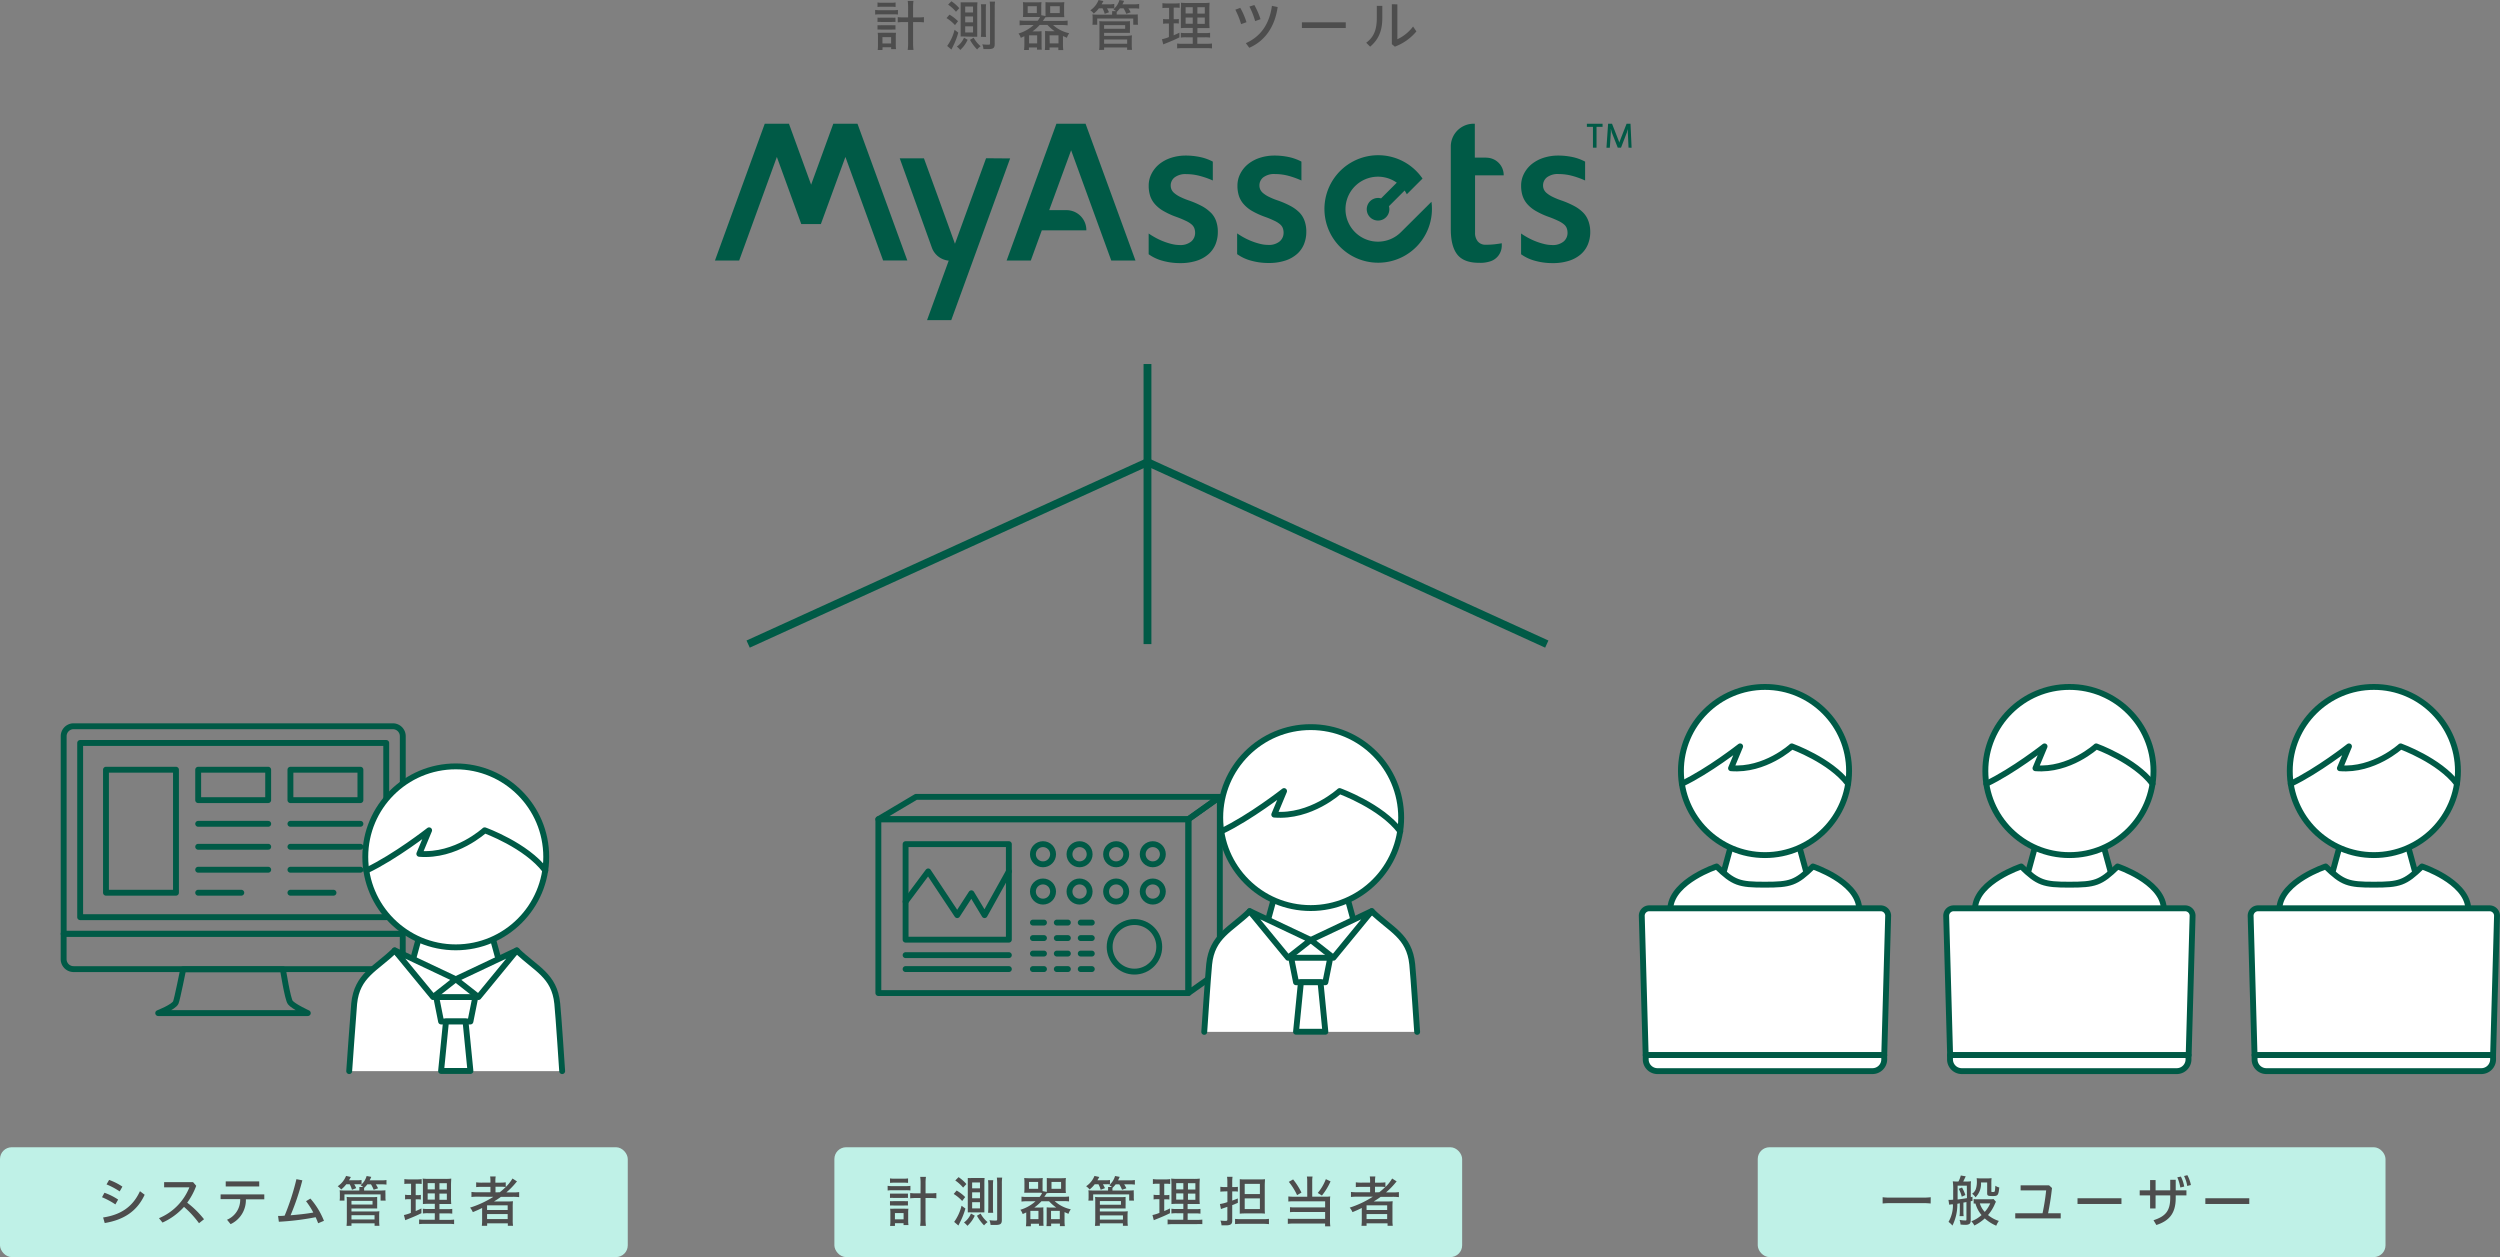 <svg xmlns="http://www.w3.org/2000/svg" viewBox="0 0 637.18 320.4"><rect x="0" y="0" width="637.18" height="320.4" fill="#808080" stroke="none"/><defs><style>.cls-1{fill:#bff1e7;}.cls-2,.cls-5,.cls-6{fill:none;}.cls-2,.cls-4,.cls-5,.cls-6{stroke:#005a46;}.cls-2{stroke-miterlimit:10;stroke-width:2px;}.cls-3{fill:#4d4d4d;}.cls-4{fill:#fff;}.cls-4,.cls-5,.cls-6{stroke-linecap:round;stroke-linejoin:round;stroke-width:1.5px;}.cls-5{fill-rule:evenodd;}.cls-7{fill:#005a46;}</style></defs><title>アセット 29</title><g id="レイヤー_2" data-name="レイヤー 2"><g id="txt"><rect class="cls-1" y="292.4" width="160" height="28" rx="3" ry="3"/><rect class="cls-1" x="448" y="292.4" width="160" height="28" rx="3" ry="3"/><line class="cls-2" x1="292.46" y1="117.78" x2="190.68" y2="164.16"/><line class="cls-2" x1="292.46" y1="117.78" x2="394.23" y2="164.16"/><path class="cls-3" d="M223.05,2.52a6.61,6.61,0,0,0,1.18.08h3.45a8.25,8.25,0,0,0,1.18-.07V3.71a7.85,7.85,0,0,0-1.18-.06h-3.46a6.92,6.92,0,0,0-1.16.07Zm.6-1.89A6.35,6.35,0,0,0,224.8.7h2.33a6.38,6.38,0,0,0,1.13-.07V1.78a8.79,8.79,0,0,0-1.13-.06H224.8a9.16,9.16,0,0,0-1.15.06Zm0,3.87a8.08,8.08,0,0,0,.94,0h2.73a7.39,7.39,0,0,0,.91,0V5.6a8.28,8.28,0,0,0-.91,0h-2.73a8.3,8.3,0,0,0-.94,0Zm0,1.93a7,7,0,0,0,.94,0h2.72a7,7,0,0,0,.92,0V7.54a7.71,7.71,0,0,0-.94,0h-2.72a7.62,7.62,0,0,0-.92,0Zm1.26,6.32H223.7a10.62,10.62,0,0,0,.07-1.32v-2a6.09,6.09,0,0,0-.07-1.08,8.52,8.52,0,0,0,1,0h2.76a7.2,7.2,0,0,0,.91,0,6.66,6.66,0,0,0-.06,1.06v1.93a8.15,8.15,0,0,0,.07,1.19h-1.25v-.48h-2.19Zm0-1.68h2.21V9.46h-2.21Zm6.54-9.23a10.16,10.16,0,0,0-.1-1.6h1.47a10,10,0,0,0-.1,1.6V4.44h1.11a12.16,12.16,0,0,0,1.65-.08V5.7a14.66,14.66,0,0,0-1.67-.08h-1.09v5.1a15.39,15.39,0,0,0,.1,2h-1.47a13.18,13.18,0,0,0,.1-2V5.62h-1a13.46,13.46,0,0,0-1.64.08V4.36a11.64,11.64,0,0,0,1.64.08h1Z"/><path class="cls-3" d="M242,3.73a10.78,10.78,0,0,1,2.17,1.67l-.77,1a9.64,9.64,0,0,0-2.16-1.79Zm2.24,4.59A19,19,0,0,1,242.8,12l-.31.63-1.08-.92a11.82,11.82,0,0,0,1.88-4.12Zm-1.75-8a9.83,9.83,0,0,1,2,1.77l-.84.91a9.66,9.66,0,0,0-2-1.82Zm4.13,9.82a7.79,7.79,0,0,1-1.88,2.59,4.51,4.51,0,0,0-.87-.85A5.28,5.28,0,0,0,245.7,9.6Zm-.78-.83a9.74,9.74,0,0,0-1,0,.91.91,0,0,0,0-.15c0-.38,0-.77,0-1.18V1.78c0-.38,0-.87,0-1.19a10.43,10.43,0,0,0,1.08,0h2.13c.67,0,.69,0,1.08,0a10.81,10.81,0,0,0-.06,1.3V8.1c0,.56,0,1,0,1.26-.36,0-.64,0-1.06,0ZM246,3.18h2V1.67h-2Zm0,2.52h2V4.19h-2Zm0,2.58h2V6.71h-2Zm2.16,1.33a7.27,7.27,0,0,0,1.78,2.17,4.91,4.91,0,0,0-.9.83,11.62,11.62,0,0,1-1.82-2.45ZM250,9.4a9.42,9.42,0,0,0,.07-1.28V2.35A9,9,0,0,0,250,1.09h1.33a9.39,9.39,0,0,0-.07,1.27V8.13a9.91,9.91,0,0,0,.06,1.28Zm3.52,1.83c0,1-.34,1.28-1.68,1.28l-1.19,0a4.2,4.2,0,0,0-.29-1.22,9.91,9.91,0,0,0,1.34.1c.55,0,.63,0,.63-.35V2a12.1,12.1,0,0,0-.08-1.6h1.36a10.71,10.71,0,0,0-.08,1.6Z"/><path class="cls-3" d="M265,4.33c-.18,0-.27,0-.8,0h-2.24c-.41,0-.92,0-1.25,0a9.08,9.08,0,0,0,.06-1.12V1.7a9.64,9.64,0,0,0-.06-1.16,10.61,10.61,0,0,0,1.27.06h2.21a9.93,9.93,0,0,0,1.26-.06,7.66,7.66,0,0,0-.06,1.09V3.88l1.08.2c0-.22,0-.39,0-.7V1.63c0-.43,0-.74,0-1.09a9.44,9.44,0,0,0,1.23.06H270a10.77,10.77,0,0,0,1.27-.06,8.79,8.79,0,0,0-.06,1.16V3.24a8.25,8.25,0,0,0,.06,1.12c-.34,0-.84,0-1.25,0h-2.38a9.59,9.59,0,0,0-1.22.06c-.15.25-.31.48-.62.91h4.87a9.63,9.63,0,0,0,1.44-.08V6.46a10.45,10.45,0,0,0-1.44-.08h-2.27a8.9,8.9,0,0,0,4.12,2.09,4,4,0,0,0-.6,1.16l-1-.45v2.3a10,10,0,0,0,.08,1.28h-1.26V12.1H267.5v.64h-1.2a9.36,9.36,0,0,0,.06-1.05V9c0-.48,0-.8,0-1.11a7.46,7.46,0,0,0,1.08.06h1.36a10.52,10.52,0,0,1-1.83-1.6H265A12,12,0,0,1,263.15,8h1.23a7.69,7.69,0,0,0,1.09-.06,10,10,0,0,0,0,1.11v2.56a6.82,6.82,0,0,0,.06,1.05H264.3V12.1h-2.06v.64H261a10.51,10.51,0,0,0,.08-1.25V9.23c-.25.11-.41.2-.91.41a3.28,3.28,0,0,0-.59-1.09,10.05,10.05,0,0,0,3.87-2.17h-2.12a9.84,9.84,0,0,0-1.46.08V5.2a9.21,9.21,0,0,0,1.46.08h3.15a4.22,4.22,0,0,0,.63-1Zm-3.07-1h2.33V1.58h-2.33Zm.35,7.73h2.06V9h-2.06Zm5.27,0h2.23V9H267.5Zm.11-7.73h2.44V1.58h-2.44Z"/><path class="cls-3" d="M280.07,2.13a7.31,7.31,0,0,1-1.3,1.33,3.58,3.58,0,0,0-.88-.83A5.66,5.66,0,0,0,280,0l1.23.27c-.2.36-.27.5-.48.84h2A7.69,7.69,0,0,0,284,1V2.16A4.56,4.56,0,0,0,285.31,0l1.19.22a9.23,9.23,0,0,1-.42.88h3A6.39,6.39,0,0,0,290.34,1V2.21a7.41,7.41,0,0,0-1.25-.07H287.6a9.52,9.52,0,0,1,.57,1l-1.12.38a7.92,7.92,0,0,0-.69-1.39h-.92a7.81,7.81,0,0,1-.83.92c0,.18,0,.28,0,.48v.18h4A13.06,13.06,0,0,0,290,3.67a6.86,6.86,0,0,0,0,.87v.85a5.24,5.24,0,0,0,.06.91h-1.23V4.72h-9.18V6.3h-1.23a5.05,5.05,0,0,0,.06-.9V4.55a4.67,4.67,0,0,0-.06-.88,12,12,0,0,0,1.41.06h3.61V3.54a3.35,3.35,0,0,0,0-.71h1a3,3,0,0,0-.66-.41l.29-.24a5.28,5.28,0,0,0-.94-.06h-1a6.83,6.83,0,0,1,.52,1l-1.09.41a6.25,6.25,0,0,0-.57-1.42Zm.07,10.6a11.54,11.54,0,0,0,.08-1.47V6.32a5.49,5.49,0,0,0-.06-.94,10.62,10.62,0,0,0,1.25.06h5.29A9.58,9.58,0,0,0,288,5.38a8.61,8.61,0,0,0,0,.94v1a10.2,10.2,0,0,0,0,1.05c-.31,0-.73,0-1.22,0H281.4v.77h5.94A8.75,8.75,0,0,0,288.51,9a9.46,9.46,0,0,0-.06,1.18v1.26a11.06,11.06,0,0,0,.07,1.27h-1.25v-.62H281.4v.62Zm1.26-5.39h5.37V6.4H281.4Zm0,3.8h5.88V10.06H281.4Z"/><path class="cls-3" d="M297.33,2a5.56,5.56,0,0,0-1.06.07V.8a6.6,6.6,0,0,0,1.22.08h2A6.46,6.46,0,0,0,300.66.8V2a7.08,7.08,0,0,0-1-.06h-.52V4.9h.41a4.24,4.24,0,0,0,.9-.07V6a6.31,6.31,0,0,0-.9-.06h-.41V9c.48-.21.77-.34,1.46-.67l0,1.2c-1.21.59-1.85.88-3.87,1.68l-.25.11L296.15,10a10.29,10.29,0,0,0,1.77-.55V6h-.56a4.54,4.54,0,0,0-.92.07V4.83a4.65,4.65,0,0,0,1,.07h.53V2ZM304,9.51h-1.65a8,8,0,0,0-1.39.07V8.36a8,8,0,0,0,1.39.07H304V7.12h-1.36a14.49,14.49,0,0,0-1.67.05c0-.2,0-.27,0-.45V2.49A16.19,16.19,0,0,0,301,.69a14.13,14.13,0,0,0,1.82.07h3.71a10.67,10.67,0,0,0,1.76-.07c0,.29-.06.83-.06,1.82V5.37a15.74,15.74,0,0,0,.06,1.79c-.34,0-.8,0-1.55,0h-1.55V8.43H307a8.87,8.87,0,0,0,1.42-.07V9.58a8.56,8.56,0,0,0-1.4-.07h-1.86v1.65h2.34a10.85,10.85,0,0,0,1.4-.07v1.25a9.79,9.79,0,0,0-1.47-.07h-5.93a10.36,10.36,0,0,0-1.48.07V11.09a8.32,8.32,0,0,0,1.36.07H304Zm-1.82-7.68v1.6H304V1.84Zm0,2.63V6.05H304V4.47Zm3-1h1.89V1.84h-1.89Zm0,2.62h1.89V4.47h-1.89Z"/><path class="cls-3" d="M316.11,2a17.65,17.65,0,0,1,1.58,3.66l-1.37.49a20.63,20.63,0,0,0-1.47-3.68Zm9.53-.2c-.7,4.92-3.15,8.6-7.23,10.38L317.53,11c3.77-1.68,6-4.83,6.65-9.51Zm-5.94-.52a19.39,19.39,0,0,1,1.57,3.61l-1.37.49a19.48,19.48,0,0,0-1.46-3.71Z"/><path class="cls-3" d="M343,5.69V7.14H331.82V5.69Z"/><path class="cls-3" d="M352.31,1.49V4.65c0,3.24-1,5.49-3.1,7.24l-1-1c2-1.47,2.7-3.4,2.7-6.36V1.49Zm3.84-.39V10a10.51,10.51,0,0,0,4-3.24L361,8a13,13,0,0,1-5.49,3.89l-.77-.63V1.09Z"/><path class="cls-3" d="M26.62,304a15.27,15.27,0,0,1,3.49,1.74l-.7,1.23A19.48,19.48,0,0,0,26,305.14Zm-.34,6.3c4.38-.66,7.52-2.61,9.39-6.7l1.2.91c-2,4.33-5.48,6.42-10.18,7.21Zm1.53-9.57a14.78,14.78,0,0,1,3.39,1.71l-.7,1.22a18.27,18.27,0,0,0-3.35-1.79Z"/><path class="cls-3" d="M50.72,311.76a25.28,25.28,0,0,0-3.82-4.16,16.55,16.55,0,0,1-5.48,4l-.9-1.12a14.2,14.2,0,0,0,7.75-7.87H41.83v-1.32h7.37l.81.94a17.38,17.38,0,0,1-2.3,4.3A23.9,23.9,0,0,1,52,310.75Z"/><path class="cls-3" d="M56.23,304.42H67.36v1.26H62.67A6.78,6.78,0,0,1,58.78,312l-.92-1.12a5.52,5.52,0,0,0,3.36-5.25h-5Zm1.3-3.31h8.54v1.28H57.53Z"/><path class="cls-3" d="M81.09,311.77c-.2-.53-.42-1.05-.64-1.54a66.13,66.13,0,0,1-9.38,1.16l-.2-1.48c.56,0,1.13,0,1.68-.08a61.09,61.09,0,0,0,3-9.29l1.51.29a62.7,62.7,0,0,1-3,8.91c1.95-.17,3.88-.35,5.79-.7A19.1,19.1,0,0,0,78,306.15l1.11-.67a19.61,19.61,0,0,1,3.46,5.67Z"/><path class="cls-3" d="M88.25,301.84a7.3,7.3,0,0,1-1.3,1.33,3.61,3.61,0,0,0-.88-.83,5.65,5.65,0,0,0,2.13-2.63l1.23.27c-.2.36-.27.5-.48.84h2a7.69,7.69,0,0,0,1.2-.07v1.12a4.55,4.55,0,0,0,1.29-2.14l1.19.22a9.57,9.57,0,0,1-.42.88h3a6.37,6.37,0,0,0,1.29-.08v1.18a7.29,7.29,0,0,0-1.25-.07H95.79a9.82,9.82,0,0,1,.57,1l-1.12.38a8,8,0,0,0-.69-1.39h-.92a7.89,7.89,0,0,1-.83.92c0,.18,0,.28,0,.48v.18h4a13.06,13.06,0,0,0,1.44-.06,6.87,6.87,0,0,0,0,.87v.85a5.2,5.2,0,0,0,.06.91H97v-1.58H87.79V306H86.56a5,5,0,0,0,.06-.9v-.85a4.67,4.67,0,0,0-.06-.88,12,12,0,0,0,1.41.06h3.61v-.18a3.35,3.35,0,0,0,0-.71h1a3,3,0,0,0-.66-.41l.29-.24a5.08,5.08,0,0,0-.94-.06h-1a6.87,6.87,0,0,1,.52,1l-1.09.41a6.28,6.28,0,0,0-.57-1.41Zm.07,10.6a11.56,11.56,0,0,0,.08-1.47V306a5.47,5.47,0,0,0-.06-.94,10.86,10.86,0,0,0,1.25.06h5.29a9.79,9.79,0,0,0,1.26-.06,8.59,8.59,0,0,0,0,.94v1a10.17,10.17,0,0,0,0,1c-.31,0-.73,0-1.22,0H89.58v.77h5.94a8.77,8.77,0,0,0,1.18-.06,9.45,9.45,0,0,0-.06,1.18v1.26a11.07,11.07,0,0,0,.07,1.27H95.47v-.62H89.58v.62ZM89.58,307h5.37v-.94H89.58Zm0,3.8h5.88v-1.08H89.58Z"/><path class="cls-3" d="M104.12,301.7a5.64,5.64,0,0,0-1.06.07v-1.26a6.78,6.78,0,0,0,1.22.08h2a6.64,6.64,0,0,0,1.19-.08v1.25a7.06,7.06,0,0,0-1-.06h-.52v2.91h.41a4.11,4.11,0,0,0,.9-.07v1.19a6,6,0,0,0-.9-.06h-.41v3c.48-.21.77-.34,1.46-.67l0,1.21c-1.21.59-1.85.88-3.87,1.68l-.25.11-.34-1.32a10.29,10.29,0,0,0,1.77-.55v-3.49h-.56a4.47,4.47,0,0,0-.92.07v-1.21a4.51,4.51,0,0,0,1,.07h.53V301.7Zm6.7,7.52h-1.65a8.05,8.05,0,0,0-1.39.07v-1.22a8.08,8.08,0,0,0,1.39.07h1.65v-1.32h-1.36a13.88,13.88,0,0,0-1.67.06c0-.2,0-.27,0-.45V302.2a16.22,16.22,0,0,0-.07-1.81,14,14,0,0,0,1.82.07h3.71a10.55,10.55,0,0,0,1.76-.07c0,.29-.06.83-.06,1.82v2.86a15.76,15.76,0,0,0,.06,1.79c-.34,0-.8,0-1.55,0H112v1.32h1.85a9,9,0,0,0,1.42-.07v1.22a8.67,8.67,0,0,0-1.4-.07H112v1.65h2.34a10.81,10.81,0,0,0,1.4-.07V312a10,10,0,0,0-1.47-.07H108.3a10.53,10.53,0,0,0-1.48.07V310.8a8.18,8.18,0,0,0,1.36.07h2.63ZM109,301.54v1.6h1.82v-1.6Zm0,2.63v1.58h1.82v-1.58Zm3-1h1.89v-1.6H112Zm0,2.62h1.89v-1.58H112Z"/><path class="cls-3" d="M121.76,305a12.23,12.23,0,0,0-1.6.08v-1.29a10.63,10.63,0,0,0,1.63.08H125V302.5h-2.13a13.07,13.07,0,0,0-1.51.06v-1.22a10.05,10.05,0,0,0,1.55.08H125v-.34a7.14,7.14,0,0,0-.08-1.23h1.42a6.51,6.51,0,0,0-.08,1.23v.34h1.11a10,10,0,0,0,1.53-.08v1.2a10.47,10.47,0,0,0,1.72-2.17l1.15.74c-.14.15-.24.27-.43.5a19.62,19.62,0,0,1-2.28,2.3h1.72a10.1,10.1,0,0,0,1.54-.08v1.29a12.5,12.5,0,0,0-1.64-.08h-3c-.5.37-1.25.86-1.78,1.18h3.38a13.44,13.44,0,0,0,1.46-.06,12.4,12.4,0,0,0-.06,1.51v3.26a9,9,0,0,0,.08,1.49h-1.33v-.62h-5.27v.62H122.8a10.34,10.34,0,0,0,.08-1.49v-2.2c0-.41,0-.53,0-.85-.73.36-1.33.64-2.37,1.06a4.5,4.5,0,0,0-.71-1.15,24.34,24.34,0,0,0,5.93-2.75Zm2.38,3.39h5.25v-1.19h-5.25Zm0,2.31h5.25v-1.27h-5.25Zm3.22-6.82a14.84,14.84,0,0,0,1.53-1.34,8.76,8.76,0,0,0-1.4-.07h-1.2v1.42Z"/><rect class="cls-1" x="212.66" y="292.4" width="160" height="28" rx="3" ry="3"/><path class="cls-3" d="M226.23,302.23a6.7,6.7,0,0,0,1.18.08h3.45a8.22,8.22,0,0,0,1.18-.07v1.18a7.89,7.89,0,0,0-1.18-.06h-3.46a6.93,6.93,0,0,0-1.16.07Zm.6-1.89a6.44,6.44,0,0,0,1.15.07h2.33a6.47,6.47,0,0,0,1.13-.07v1.15a8.43,8.43,0,0,0-1.13-.06H228a8.78,8.78,0,0,0-1.15.06Zm0,3.87a8.08,8.08,0,0,0,.94,0h2.73a7.39,7.39,0,0,0,.91,0v1.11a7.79,7.79,0,0,0-.91,0h-2.73a7.83,7.83,0,0,0-.94,0Zm0,1.93a7.22,7.22,0,0,0,.94,0h2.72a7.26,7.26,0,0,0,.92,0v1.11a8,8,0,0,0-.94,0h-2.72a7.91,7.91,0,0,0-.92,0Zm1.26,6.32h-1.23a10.59,10.59,0,0,0,.07-1.32v-2a6.07,6.07,0,0,0-.07-1.08,8.84,8.84,0,0,0,1,0h2.76a7.47,7.47,0,0,0,.91,0,6.65,6.65,0,0,0-.06,1.06v1.93a8.17,8.17,0,0,0,.07,1.19h-1.25v-.48H228.1Zm0-1.68h2.21v-1.61h-2.21Zm6.54-9.23a10.12,10.12,0,0,0-.1-1.6H236a10,10,0,0,0-.1,1.6v2.6H237a12,12,0,0,0,1.65-.08v1.35a14.22,14.22,0,0,0-1.67-.08h-1.09v5.1a15.38,15.38,0,0,0,.1,2h-1.47a13.15,13.15,0,0,0,.1-2v-5.1h-1a13.08,13.08,0,0,0-1.64.08v-1.35a11.49,11.49,0,0,0,1.64.08h1Z"/><path class="cls-3" d="M243.82,303.43A10.75,10.75,0,0,1,246,305.1l-.77,1a9.72,9.72,0,0,0-2.16-1.79Zm2.24,4.59a19,19,0,0,1-1.48,3.7l-.31.63-1.08-.92a11.84,11.84,0,0,0,1.88-4.12Zm-1.75-8a9.83,9.83,0,0,1,2,1.76l-.84.91a9.69,9.69,0,0,0-2-1.82Zm4.13,9.82a7.78,7.78,0,0,1-1.88,2.59,4.45,4.45,0,0,0-.87-.85,5.28,5.28,0,0,0,1.78-2.28Zm-.78-.83a9.13,9.13,0,0,0-1,0,.92.92,0,0,0,0-.15c0-.38,0-.77,0-1.18v-6.25c0-.38,0-.87,0-1.19a10.43,10.43,0,0,0,1.08,0h2.13c.67,0,.69,0,1.08,0a10.82,10.82,0,0,0-.06,1.3v6.21q0,.84,0,1.26c-.36,0-.64,0-1.06,0Zm.11-6.13h2v-1.51h-2Zm0,2.52h2V303.9h-2Zm0,2.58h2v-1.57h-2Zm2.16,1.33a7.27,7.27,0,0,0,1.78,2.17,4.91,4.91,0,0,0-.9.83,11.59,11.59,0,0,1-1.82-2.45Zm1.89-.21a9.39,9.39,0,0,0,.07-1.27v-5.77a9,9,0,0,0-.07-1.26h1.33a9.4,9.4,0,0,0-.07,1.28v5.76a9.87,9.87,0,0,0,.06,1.27Zm3.52,1.84c0,1-.34,1.27-1.68,1.27l-1.19,0a4.2,4.2,0,0,0-.29-1.22,9.89,9.89,0,0,0,1.34.1c.55,0,.63,0,.63-.35v-9a12.06,12.06,0,0,0-.08-1.6h1.36a10.68,10.68,0,0,0-.08,1.6Z"/><path class="cls-3" d="M265.33,304c-.18,0-.27,0-.8,0h-2.24c-.41,0-.92,0-1.25,0a9.06,9.06,0,0,0,.06-1.12V301.4a9.65,9.65,0,0,0-.06-1.16,10.61,10.61,0,0,0,1.27.06h2.21a9.93,9.93,0,0,0,1.26-.06,7.67,7.67,0,0,0-.06,1.09v2.25l1.08.2c0-.22,0-.39,0-.7v-1.75c0-.43,0-.74,0-1.09a9.44,9.44,0,0,0,1.23.06h2.37a10.77,10.77,0,0,0,1.27-.06,8.8,8.8,0,0,0-.06,1.16v1.54a8.23,8.23,0,0,0,.06,1.12c-.34,0-.84,0-1.25,0H268a9.62,9.62,0,0,0-1.22.06c-.15.25-.31.48-.62.91h4.87a9.9,9.9,0,0,0,1.44-.08v1.26a10.45,10.45,0,0,0-1.44-.08H268.8a8.89,8.89,0,0,0,4.12,2.09,4,4,0,0,0-.6,1.16l-1-.45v2.3a10,10,0,0,0,.08,1.27h-1.26v-.64h-2.23v.64h-1.2a9.33,9.33,0,0,0,.06-1v-2.68c0-.48,0-.8,0-1.11a7.44,7.44,0,0,0,1.08.06h1.36a10.52,10.52,0,0,1-1.83-1.6h-1.95a12.06,12.06,0,0,1-1.82,1.6h1.23a7.67,7.67,0,0,0,1.09-.06,10,10,0,0,0,0,1.11v2.56a6.82,6.82,0,0,0,.06,1.05h-1.19v-.53h-2.06v.64h-1.26a10.46,10.46,0,0,0,.08-1.25v-2.27c-.25.11-.41.2-.91.41a3.26,3.26,0,0,0-.59-1.09,10.06,10.06,0,0,0,3.87-2.17h-2.12a9.84,9.84,0,0,0-1.46.08v-1.26a9.45,9.45,0,0,0,1.46.08h3.15a4.22,4.22,0,0,0,.63-1Zm-3.07-1h2.33v-1.75h-2.33Zm.35,7.73h2.06v-2.12h-2.06Zm5.27,0h2.23v-2.12h-2.23ZM268,303h2.44v-1.75H268Z"/><path class="cls-3" d="M279,301.84a7.3,7.3,0,0,1-1.3,1.33,3.61,3.61,0,0,0-.88-.83,5.65,5.65,0,0,0,2.13-2.63l1.23.27c-.2.36-.27.5-.48.84h2a7.69,7.69,0,0,0,1.2-.07v1.12a4.55,4.55,0,0,0,1.29-2.14l1.19.22a9.57,9.57,0,0,1-.42.88h3a6.37,6.37,0,0,0,1.29-.08v1.18a7.29,7.29,0,0,0-1.25-.07h-1.48a9.82,9.82,0,0,1,.57,1l-1.12.38a8,8,0,0,0-.69-1.39h-.92a7.89,7.89,0,0,1-.83.92c0,.18,0,.28,0,.48v.18h4a13.06,13.06,0,0,0,1.44-.06,6.87,6.87,0,0,0,0,.87v.85a5.2,5.2,0,0,0,.06.91h-1.23v-1.58h-9.18V306h-1.23a5,5,0,0,0,.06-.9v-.85a4.67,4.67,0,0,0-.06-.88,12,12,0,0,0,1.41.06h3.61v-.18a3.35,3.35,0,0,0,0-.71h1a3,3,0,0,0-.66-.41l.29-.24a5.08,5.08,0,0,0-.94-.06h-1a6.87,6.87,0,0,1,.52,1l-1.09.41a6.28,6.28,0,0,0-.57-1.41Zm.07,10.6a11.56,11.56,0,0,0,.08-1.47V306a5.47,5.47,0,0,0-.06-.94,10.86,10.86,0,0,0,1.25.06h5.29a9.79,9.79,0,0,0,1.26-.06,8.59,8.59,0,0,0,0,.94v1a10.17,10.17,0,0,0,0,1c-.31,0-.73,0-1.22,0h-5.35v.77h5.94a8.77,8.77,0,0,0,1.18-.06,9.45,9.45,0,0,0-.06,1.18v1.26a11.07,11.07,0,0,0,.07,1.27h-1.25v-.62h-5.88v.62Zm1.26-5.39h5.37v-.94h-5.37Zm0,3.8h5.88v-1.08h-5.88Z"/><path class="cls-3" d="M294.9,301.7a5.64,5.64,0,0,0-1.06.07v-1.26a6.78,6.78,0,0,0,1.22.08h2a6.64,6.64,0,0,0,1.19-.08v1.25a7.06,7.06,0,0,0-1-.06h-.52v2.91h.41a4.11,4.11,0,0,0,.9-.07v1.19a6,6,0,0,0-.9-.06h-.41v3c.48-.21.77-.34,1.46-.67l0,1.21c-1.21.59-1.85.88-3.87,1.68l-.25.11-.34-1.32a10.29,10.29,0,0,0,1.77-.55v-3.49h-.56a4.47,4.47,0,0,0-.92.07v-1.21a4.51,4.51,0,0,0,1,.07h.53V301.7Zm6.7,7.52h-1.65a8.05,8.05,0,0,0-1.39.07v-1.22a8.08,8.08,0,0,0,1.39.07h1.65v-1.32h-1.36a13.88,13.88,0,0,0-1.67.06c0-.2,0-.27,0-.45V302.2a16.22,16.22,0,0,0-.07-1.81,14,14,0,0,0,1.82.07h3.71a10.55,10.55,0,0,0,1.76-.07c0,.29-.06.83-.06,1.82v2.86a15.76,15.76,0,0,0,.06,1.79c-.34,0-.8,0-1.55,0h-1.55v1.32h1.85a9,9,0,0,0,1.42-.07v1.22a8.67,8.67,0,0,0-1.4-.07h-1.86v1.65h2.34a10.81,10.81,0,0,0,1.4-.07V312A10,10,0,0,0,305,312h-5.93a10.53,10.53,0,0,0-1.48.07V310.8a8.18,8.18,0,0,0,1.36.07h2.63Zm-1.82-7.68v1.6h1.82v-1.6Zm0,2.63v1.58h1.82v-1.58Zm3-1h1.89v-1.6h-1.89Zm0,2.62h1.89v-1.58h-1.89Z"/><path class="cls-3" d="M312.12,303.66a10.44,10.44,0,0,0-1.09.07v-1.26a5.9,5.9,0,0,0,1.09.08h.7v-1.21a9.39,9.39,0,0,0-.08-1.4h1.4a8.93,8.93,0,0,0-.08,1.39v1.22h.53a6.24,6.24,0,0,0,.91-.06v1.22a6.3,6.3,0,0,0-.92-.06h-.52V306c.66-.24.78-.29,1.43-.55v1.13l-1.43.57v4c0,.84-.43,1.16-1.6,1.16q-.53,0-1.13,0a4,4,0,0,0-.27-1.22,12.11,12.11,0,0,0,1.27.08c.41,0,.49-.07.49-.39v-3.19l-1.06.36a4,4,0,0,0-.57.22l-.27-1.3a8.82,8.82,0,0,0,1.91-.49v-2.75Zm2.66,7a15,15,0,0,0,1.57.07h5.53a11.71,11.71,0,0,0,1.54-.08V312a12,12,0,0,0-1.55-.08h-5.52a15.23,15.23,0,0,0-1.57.07Zm2.54-1.39a12.73,12.73,0,0,0-1.34.06c0-.31,0-.73,0-1.33v-6c0-.74,0-1.06,0-1.46a10.59,10.59,0,0,0,1.37.06H321a10.92,10.92,0,0,0,1.41-.06c0,.37-.06.94-.06,1.63v5.58c0,.63,0,1.13.06,1.57a11.61,11.61,0,0,0-1.39-.06Zm-.08-4.93h3.87v-2.61h-3.87Zm0,3.82h3.87v-2.72h-3.87Z"/><path class="cls-3" d="M333.17,301.17a7.53,7.53,0,0,0-.08-1.3h1.44a7.1,7.1,0,0,0-.08,1.3V305h3.5a6.65,6.65,0,0,0,1.09-.07,8.11,8.11,0,0,0-.06,1.12v5a10.54,10.54,0,0,0,.08,1.5h-1.33v-.7h-8.1a9,9,0,0,0-1.4.08v-1.34a8.08,8.08,0,0,0,1.36.07h8.15V308.9h-7.69a10.25,10.25,0,0,0-1.27.05v-1.27a9.38,9.38,0,0,0,1.3.05h7.66v-1.55H329.7a11.9,11.9,0,0,0-1.34.06v-1.3a11.64,11.64,0,0,0,1.37.07h3.45Zm-3.59-.57a17.8,17.8,0,0,1,2.13,3.35l-1.12.66a15.66,15.66,0,0,0-2.11-3.39Zm9.54.5a16.09,16.09,0,0,1-2.2,3.61l-1.06-.66a12.17,12.17,0,0,0,2.06-3.52Z"/><path class="cls-3" d="M345.92,305a12.23,12.23,0,0,0-1.6.08v-1.29a10.63,10.63,0,0,0,1.63.08h3.25V302.5h-2.13a13.07,13.07,0,0,0-1.51.06v-1.22a10.05,10.05,0,0,0,1.55.08h2.09v-.34a7.14,7.14,0,0,0-.08-1.23h1.42a6.51,6.51,0,0,0-.08,1.23v.34h1.11a10,10,0,0,0,1.53-.08v1.2a10.47,10.47,0,0,0,1.72-2.17l1.15.74c-.14.15-.24.27-.43.5a19.62,19.62,0,0,1-2.28,2.3H355a10.1,10.1,0,0,0,1.54-.08v1.29a12.5,12.5,0,0,0-1.64-.08h-3c-.5.37-1.25.86-1.78,1.18h3.38a13.44,13.44,0,0,0,1.46-.06,12.4,12.4,0,0,0-.06,1.51v3.26a9,9,0,0,0,.08,1.49h-1.33v-.62H348.3v.62H347a10.34,10.34,0,0,0,.08-1.49v-2.2c0-.41,0-.53,0-.85-.73.36-1.33.64-2.37,1.06a4.5,4.5,0,0,0-.71-1.15A24.34,24.34,0,0,0,349.9,305Zm2.38,3.39h5.25v-1.19H348.3Zm0,2.31h5.25v-1.27H348.3Zm3.22-6.82a14.84,14.84,0,0,0,1.53-1.34,8.76,8.76,0,0,0-1.4-.07h-1.2v1.42Z"/><path class="cls-3" d="M492.07,306.74a17.45,17.45,0,0,0-1.85-.1h-8.39a19.38,19.38,0,0,0-2,.1v-1.6a15,15,0,0,0,2,.1h8.26a16,16,0,0,0,2-.1Z"/><path class="cls-3" d="M498.87,306.81a12.13,12.13,0,0,1-1.25,5.56,4.88,4.88,0,0,0-1-.94,8.47,8.47,0,0,0,1.13-4.48l-.21,0h-.15l-.6.1-.18-1.23h.28c.2,0,.46,0,.92-.06,0-.69,0-1.3,0-2.26a14,14,0,0,0-.1-2.42,8.52,8.52,0,0,0,1.08.06h.36a6.87,6.87,0,0,0,.6-1.54l1.26.21c-.2.43-.5,1.06-.64,1.33h.88a7.57,7.57,0,0,0,1.11-.07,5.88,5.88,0,0,0-.06.91v3.14l.43-.11v1.05l-.45.11v4.83c0,.56-.11.8-.42,1a2,2,0,0,1-1,.17c-.29,0-.5,0-1.18-.07a4,4,0,0,0-.24-1.19,7.83,7.83,0,0,0,1.46.15c.25,0,.29,0,.29-.31v-4.38c-.52.1-.55.1-.77.13v2.19a8.79,8.79,0,0,0,.06,1.27h-1.05a7.49,7.49,0,0,0,.07-1.27v-2Zm2.42-4.62h-2.35v.93c0,1,0,1.18,0,1.82v.78c.66-.08,1.67-.22,2.38-.35Zm-1.22.48a10.58,10.58,0,0,1,.85,1.91L500,305a8.3,8.3,0,0,0-.78-2Zm8.64,3.63a4.89,4.89,0,0,0-.24.48,10.72,10.72,0,0,1-1.78,2.9,8.31,8.31,0,0,0,2.76,1.5,6.07,6.07,0,0,0-.66,1.22,10.55,10.55,0,0,1-2.93-1.86,11,11,0,0,1-2.65,1.81,4.14,4.14,0,0,0-.78-1.08,8.2,8.2,0,0,0,2.61-1.58,7.84,7.84,0,0,1-1.55-2.94,3.08,3.08,0,0,0-.46,0v-1.15a5,5,0,0,0,1,.06h3.08a5,5,0,0,0,1-.06Zm-3.81-4.92a4.81,4.81,0,0,1-1.4,3.78,3.35,3.35,0,0,0-.87-.91,2.35,2.35,0,0,0,1-1.36,6,6,0,0,0,.22-1.81,6.12,6.12,0,0,0-.06-.8,9.08,9.08,0,0,0,1.12.06h1.5a9.14,9.14,0,0,0,1.19-.06,9.32,9.32,0,0,0-.06,1.22v2.07c0,.22,0,.24.39.24.53,0,.53,0,.63-1.61a2.62,2.62,0,0,0,1,.45c-.2,2-.35,2.19-1.69,2.19s-1.4-.13-1.4-.84v-2.62Zm-.29,5.34a5.41,5.41,0,0,0,1.25,2.16,8.08,8.08,0,0,0,1.39-2.16Z"/><path class="cls-3" d="M520.59,309.23a58.32,58.32,0,0,0,.92-5.83H515v-1.3h7.24l.76.69c-.28,2.56-.63,4.61-1,6.44h3.22v1.3H513.63v-1.3Z"/><path class="cls-3" d="M540.7,305.4v1.46H529.5V305.4Z"/><path class="cls-3" d="M549.39,308H548v-3.33h-2.65v-1.29H548v-2.62h1.4v2.62h3.73v-2.69h1.4v2.69h2.73v1.29h-2.73v.67c0,3.89-1.64,5.81-4.93,6.88l-.73-1.22c3.1-1,4.26-2.4,4.26-5.74v-.59h-3.73Zm6.46-8.12a9.63,9.63,0,0,1,.85,2.54l-1,.24a10.44,10.44,0,0,0-.77-2.59Zm1.65-.36a8.84,8.84,0,0,1,.9,2.51l-.94.24a8.55,8.55,0,0,0-.81-2.54Z"/><path class="cls-3" d="M573.28,305.4v1.46H562.08V305.4Z"/><polygon class="cls-4" points="461.43 226.15 438.27 226.15 441.43 214.57 458.27 214.57 461.43 226.15"/><path class="cls-4" d="M475,247.22s-.87-13.11-1.16-16c-.68-6.71-11.78-10.38-11.78-10.38-4.33,4.23-5.74,4.64-12.27,4.64s-7.93-.42-12.27-4.64c0,0-11.1,3.66-11.78,10.38-.29,2.88-1.16,16-1.16,16"/><circle class="cls-4" cx="449.85" cy="196.51" r="21.43"/><path class="cls-4" d="M428.67,199.76c6.84-3.25,14.84-9.53,14.84-9.53l-2.32,5.57c8.66.71,15.48-5.57,15.48-5.57s9.86,3.55,14.36,9.53"/><path class="cls-4" d="M480.24,268.91l1-35.51a1.91,1.91,0,0,0-1.9-1.9h-59a1.91,1.91,0,0,0-1.9,1.9l1,35.51Z"/><path class="cls-4" d="M419.45,268.91h60.79a0,0,0,0,1,0,0V270a3,3,0,0,1-3,3H422.45a3,3,0,0,1-3-3v-1.05A0,0,0,0,1,419.45,268.91Z"/><polygon class="cls-4" points="539.02 226.15 515.86 226.15 519.02 214.57 535.86 214.57 539.02 226.15"/><path class="cls-4" d="M552.64,247.22s-.87-13.11-1.16-16c-.68-6.71-11.78-10.38-11.78-10.38-4.33,4.23-5.74,4.64-12.27,4.64s-7.93-.42-12.27-4.64c0,0-11.1,3.66-11.78,10.38-.29,2.88-1.16,16-1.16,16"/><circle class="cls-4" cx="527.44" cy="196.51" r="21.43"/><path class="cls-4" d="M506.26,199.76c6.84-3.25,14.84-9.53,14.84-9.53l-2.32,5.57c8.66.71,15.48-5.57,15.48-5.57s9.86,3.55,14.36,9.53"/><path class="cls-4" d="M557.83,268.91l1-35.51a1.91,1.91,0,0,0-1.9-1.9h-59a1.91,1.91,0,0,0-1.9,1.9l1,35.51Z"/><path class="cls-4" d="M497,268.91h60.79a0,0,0,0,1,0,0V270a3,3,0,0,1-3,3H500a3,3,0,0,1-3-3v-1.05A0,0,0,0,1,497,268.91Z"/><polygon class="cls-4" points="616.61 226.15 593.45 226.15 596.61 214.57 613.45 214.57 616.61 226.15"/><path class="cls-4" d="M630.23,247.22s-.87-13.11-1.16-16c-.68-6.71-11.78-10.38-11.78-10.38-4.33,4.23-5.74,4.64-12.27,4.64s-7.93-.42-12.27-4.64c0,0-11.1,3.66-11.78,10.38-.29,2.88-1.16,16-1.16,16"/><circle class="cls-4" cx="605.03" cy="196.51" r="21.43"/><path class="cls-4" d="M583.85,199.76c6.84-3.25,14.84-9.53,14.84-9.53l-2.32,5.57c8.66.71,15.48-5.57,15.48-5.57s9.86,3.55,14.36,9.53"/><path class="cls-4" d="M635.42,268.91l1-35.51a1.91,1.91,0,0,0-1.9-1.9h-59a1.91,1.91,0,0,0-1.9,1.9l1,35.51Z"/><path class="cls-4" d="M574.63,268.91h60.79a0,0,0,0,1,0,0V270a3,3,0,0,1-3,3H577.63a3,3,0,0,1-3-3v-1.05A0,0,0,0,1,574.63,268.91Z"/><path class="cls-5" d="M74,255.52c-.69-.84-1.89-8.47-1.89-8.47H46.69s-1.56,7.79-1.89,8.47c-.57,1.18-4.48,2.69-4.48,2.69H78.45S74.79,256.53,74,255.52Z"/><path class="cls-6" d="M102.66,238V187.63a2.54,2.54,0,0,0-2.53-2.53H18.76a2.54,2.54,0,0,0-2.53,2.53V238Z"/><path class="cls-6" d="M16.22,238v6.46A2.54,2.54,0,0,0,18.76,247h81.36a2.54,2.54,0,0,0,2.53-2.53V238Z"/><rect class="cls-6" x="20.43" y="189.36" width="78.01" height="44.4"/><rect class="cls-6" x="27.01" y="196.18" width="17.84" height="31.35"/><rect class="cls-6" x="50.51" y="196.18" width="17.84" height="7.75"/><rect class="cls-6" x="74.02" y="196.18" width="17.84" height="7.75"/><line class="cls-6" x1="50.51" y1="209.97" x2="68.36" y2="209.97"/><line class="cls-6" x1="50.51" y1="215.82" x2="68.36" y2="215.82"/><line class="cls-6" x1="50.51" y1="221.67" x2="68.36" y2="221.67"/><line class="cls-6" x1="50.51" y1="227.53" x2="61.5" y2="227.53"/><line class="cls-6" x1="74.02" y1="209.97" x2="91.86" y2="209.97"/><line class="cls-6" x1="74.02" y1="215.82" x2="91.86" y2="215.82"/><line class="cls-6" x1="74.02" y1="221.67" x2="91.86" y2="221.67"/><line class="cls-6" x1="74.02" y1="227.53" x2="85" y2="227.53"/><polygon class="cls-4" points="128.63 250.29 103.7 250.29 107.1 237.82 125.23 237.82 128.63 250.29"/><path class="cls-4" d="M143.28,273s-.93-14.11-1.25-17.22c-.73-7.23-5.5-8.83-10.32-13.53-4.66,4.55-8.53,7.36-15.56,7.36s-10.9-2.81-15.56-7.36c-4.82,4.7-9.59,6.3-10.32,13.53C90,258.85,89,273,89,273"/><circle class="cls-4" cx="116.16" cy="218.39" r="23.06"/><path class="cls-4" d="M93.37,221.88c7.37-3.49,16-10.26,16-10.26l-2.5,6c9.32.77,16.66-6,16.66-6s10.61,3.82,15.46,10.26"/><polygon class="cls-4" points="116.16 249.58 110.38 254.12 100.6 242.22 116.16 249.58"/><polygon class="cls-4" points="116.16 249.58 121.95 254.12 131.72 242.22 116.16 249.58"/><polygon class="cls-4" points="119.9 260.35 112.42 260.35 111.18 254.12 121.15 254.12 119.9 260.35"/><polygon class="cls-4" points="119.9 272.96 112.42 272.96 113.67 260.35 118.65 260.35 119.9 272.96"/><line class="cls-2" x1="292.46" y1="117.78" x2="292.46" y2="92.78"/><line class="cls-2" x1="292.46" y1="164.16" x2="292.46" y2="117.78"/><rect class="cls-6" x="223.87" y="208.8" width="79.02" height="44.3"/><rect class="cls-6" x="230.81" y="215.15" width="26.32" height="24.34"/><circle class="cls-6" cx="265.83" cy="217.72" r="2.57"/><circle class="cls-6" cx="275.15" cy="217.72" r="2.57"/><circle class="cls-6" cx="284.48" cy="217.72" r="2.57"/><circle class="cls-6" cx="293.81" cy="217.72" r="2.57"/><circle class="cls-6" cx="265.83" cy="227.23" r="2.57"/><circle class="cls-6" cx="275.15" cy="227.23" r="2.57"/><circle class="cls-6" cx="284.48" cy="227.23" r="2.57"/><circle class="cls-6" cx="293.81" cy="227.23" r="2.57"/><line class="cls-6" x1="230.81" y1="243.44" x2="257.13" y2="243.44"/><line class="cls-6" x1="263.26" y1="235.14" x2="266.08" y2="235.14"/><line class="cls-6" x1="269.35" y1="235.14" x2="272.17" y2="235.14"/><line class="cls-6" x1="275.45" y1="235.14" x2="278.27" y2="235.14"/><line class="cls-6" x1="263.26" y1="239.09" x2="266.08" y2="239.09"/><line class="cls-6" x1="269.35" y1="239.09" x2="272.17" y2="239.09"/><line class="cls-6" x1="275.45" y1="239.09" x2="278.27" y2="239.09"/><line class="cls-6" x1="263.26" y1="243.04" x2="266.08" y2="243.04"/><line class="cls-6" x1="269.35" y1="243.04" x2="272.17" y2="243.04"/><line class="cls-6" x1="275.45" y1="243.04" x2="278.27" y2="243.04"/><line class="cls-6" x1="263.26" y1="246.99" x2="266.08" y2="246.99"/><line class="cls-6" x1="269.35" y1="246.99" x2="272.17" y2="246.99"/><line class="cls-6" x1="275.45" y1="246.99" x2="278.27" y2="246.99"/><line class="cls-6" x1="230.81" y1="246.99" x2="257.13" y2="246.99"/><circle class="cls-6" cx="289.14" cy="241.32" r="6.32"/><polyline class="cls-6" points="230.81 229.8 236.57 222.1 243.97 233.24 247.58 227.67 250.94 233.24 257.13 222.1"/><polygon class="cls-6" points="310.9 247.41 302.89 253.1 302.89 208.8 310.9 203.1 310.9 247.41"/><polygon class="cls-6" points="302.89 208.8 223.87 208.8 233.47 203.1 310.9 203.1 302.89 208.8"/><polygon class="cls-4" points="346.53 240.28 321.6 240.28 325 227.82 343.13 227.82 346.53 240.28"/><path class="cls-4" d="M361.19,263s-.93-14.11-1.25-17.22c-.73-7.23-5.5-8.83-10.32-13.53-4.66,4.55-8.53,7.36-15.56,7.36s-10.9-2.81-15.56-7.36c-4.82,4.7-9.59,6.3-10.32,13.53-.31,3.1-1.25,17.22-1.25,17.22"/><circle class="cls-4" cx="334.06" cy="208.38" r="23.06"/><path class="cls-4" d="M311.27,211.88c7.37-3.49,16-10.26,16-10.26l-2.5,6c9.32.77,16.66-6,16.66-6s10.61,3.82,15.46,10.26"/><polygon class="cls-4" points="334.06 239.57 328.28 244.11 318.5 232.21 334.06 239.57"/><polygon class="cls-4" points="334.06 239.57 339.85 244.11 349.62 232.21 334.06 239.57"/><polygon class="cls-4" points="337.8 250.35 330.32 250.35 329.08 244.11 339.05 244.11 337.8 250.35"/><polygon class="cls-4" points="337.8 262.96 330.32 262.96 331.57 250.35 336.56 250.35 337.8 262.96"/><path class="cls-7" d="M269.25,31.54,256.56,66.41h6.16l2.81-7.71h11.35v-.07a5.07,5.07,0,0,0-5.07-5.07h-4.4L273,38.3l10.23,28.1h6.17L276.68,31.54Zm-17.93,8.79-7.93,21.8L239,50h0l-3.51-9.64h-6.17L233.51,52h0l4,11.13a5.06,5.06,0,0,0,4.29,3.3l-5.52,15.16h6.17l15-41.21Zm-38.94-8.79-5.65,15.53-5.65-15.53h-6.17L182.22,66.41h6.17L198,40l6.22,17.1h5L215.47,40l9.61,26.39h6.17L218.55,31.54Zm96.18,22.63a9.56,9.56,0,0,0-2.29-1.67,22.88,22.88,0,0,0-3.3-1.42,17.72,17.72,0,0,1-2.26-.94,7.13,7.13,0,0,1-1.4-.91,2.65,2.65,0,0,1-.72-.92,2.53,2.53,0,0,1-.21-1,2.61,2.61,0,0,1,1-2.1,4.59,4.59,0,0,1,3-.83,13.28,13.28,0,0,1,3.43.46,21.52,21.52,0,0,1,3.3,1.16V41.19A12.44,12.44,0,0,0,305.74,40a17.55,17.55,0,0,0-3.51-.35,12.07,12.07,0,0,0-3.71.56,9.52,9.52,0,0,0-3,1.58,7.63,7.63,0,0,0-2,2.44,6.61,6.61,0,0,0-.75,3.14,8.33,8.33,0,0,0,.35,2.47,6,6,0,0,0,1.16,2.1,8.44,8.44,0,0,0,2.17,1.79,19.74,19.74,0,0,0,3.36,1.55,24.64,24.64,0,0,1,2.41,1,6.35,6.35,0,0,1,1.47.91,2.45,2.45,0,0,1,.72,1,3.48,3.48,0,0,1,.19,1.2,2.86,2.86,0,0,1-1,2.17,4.33,4.33,0,0,1-3,.89,8.29,8.29,0,0,1-1.88-.24,16.38,16.38,0,0,1-2.07-.64,16.87,16.87,0,0,1-2.06-.94,19.44,19.44,0,0,1-1.83-1.12v5.29a10.9,10.9,0,0,0,3.57,1.67,16.48,16.48,0,0,0,4.46.59,13.28,13.28,0,0,0,4.22-.61,8.49,8.49,0,0,0,3-1.67,6.73,6.73,0,0,0,1.79-2.52,8.26,8.26,0,0,0,.59-3.14,8.12,8.12,0,0,0-.43-2.76A5.8,5.8,0,0,0,308.57,54.16Zm70.19-14h-2.86V31.54a5.83,5.83,0,0,0-6.12,5.57V58.44q0,4.34,1.66,6.44t5.52,2.1a7.85,7.85,0,0,0,2.6-.29,4.21,4.21,0,0,0,3.21-4.14V62q-.89.16-1.91.27a20.35,20.35,0,0,1-2.2.11,2.5,2.5,0,0,1-2-.85,3.36,3.36,0,0,1-.7-2.22V44.69h7.3v-.06A4.44,4.44,0,0,0,378.76,40.19Zm26.06,16.1a5.79,5.79,0,0,0-1.34-2.12,9.57,9.57,0,0,0-2.3-1.67,22.85,22.85,0,0,0-3.3-1.42,17.66,17.66,0,0,1-2.26-.94,7.18,7.18,0,0,1-1.4-.91,2.68,2.68,0,0,1-.72-.92,2.55,2.55,0,0,1-.21-1,2.61,2.61,0,0,1,1-2.1,4.6,4.6,0,0,1,3-.83,13.27,13.27,0,0,1,3.43.46A21.54,21.54,0,0,1,404,46V41.19A12.43,12.43,0,0,0,400.66,40a17.53,17.53,0,0,0-3.51-.35,12.07,12.07,0,0,0-3.71.56,9.52,9.52,0,0,0-3,1.58,7.59,7.59,0,0,0-2,2.44,6.61,6.61,0,0,0-.75,3.14,8.33,8.33,0,0,0,.35,2.47,6.08,6.08,0,0,0,1.16,2.1,8.49,8.49,0,0,0,2.17,1.79,19.84,19.84,0,0,0,3.36,1.55,24.55,24.55,0,0,1,2.41,1,6.37,6.37,0,0,1,1.47.91,2.43,2.43,0,0,1,.72,1,3.48,3.48,0,0,1,.19,1.2,2.85,2.85,0,0,1-1,2.17,4.33,4.33,0,0,1-3,.89,8.29,8.29,0,0,1-1.88-.24,16.38,16.38,0,0,1-2.07-.64,17.06,17.06,0,0,1-2.06-.94,19.44,19.44,0,0,1-1.83-1.12v5.29a10.91,10.91,0,0,0,3.57,1.67,16.48,16.48,0,0,0,4.46.59,13.29,13.29,0,0,0,4.23-.61,8.49,8.49,0,0,0,3-1.67,6.74,6.74,0,0,0,1.78-2.52,8.26,8.26,0,0,0,.59-3.14A8.11,8.11,0,0,0,404.82,56.28Zm-73.64-2.12a9.56,9.56,0,0,0-2.29-1.67,22.88,22.88,0,0,0-3.3-1.42,17.72,17.72,0,0,1-2.26-.94,7.13,7.13,0,0,1-1.4-.91,2.65,2.65,0,0,1-.72-.92,2.53,2.53,0,0,1-.21-1,2.61,2.61,0,0,1,1-2.1,4.59,4.59,0,0,1,3-.83,13.28,13.28,0,0,1,3.43.46A21.52,21.52,0,0,1,331.7,46V41.19A12.44,12.44,0,0,0,328.36,40a17.55,17.55,0,0,0-3.51-.35,12.07,12.07,0,0,0-3.71.56,9.52,9.52,0,0,0-3,1.58,7.63,7.63,0,0,0-2,2.44,6.61,6.61,0,0,0-.75,3.14,8.33,8.33,0,0,0,.35,2.47,6,6,0,0,0,1.16,2.1A8.44,8.44,0,0,0,319,53.7a19.74,19.74,0,0,0,3.36,1.55,24.64,24.64,0,0,1,2.41,1,6.35,6.35,0,0,1,1.47.91,2.45,2.45,0,0,1,.72,1,3.48,3.48,0,0,1,.19,1.2,2.86,2.86,0,0,1-1,2.17,4.33,4.33,0,0,1-3,.89,8.29,8.29,0,0,1-1.88-.24,16.38,16.38,0,0,1-2.07-.64,16.87,16.87,0,0,1-2.06-.94,19.44,19.44,0,0,1-1.83-1.12v5.29a10.9,10.9,0,0,0,3.57,1.67,16.48,16.48,0,0,0,4.46.59,13.28,13.28,0,0,0,4.22-.61,8.49,8.49,0,0,0,3-1.67,6.73,6.73,0,0,0,1.79-2.52,8.26,8.26,0,0,0,.59-3.14,8.12,8.12,0,0,0-.43-2.76A5.8,5.8,0,0,0,331.18,54.16Zm25.91,5A8.28,8.28,0,1,1,356,46.56l-4,4a2.88,2.88,0,1,0,2,2l4-4a9.72,9.72,0,0,1,.56.95l4-4a13.7,13.7,0,1,0,2.28,5.92Z"/><path class="cls-7" d="M406.91,32.33v5.31H406V32.33h-1.55v-.79h4v.79Z"/><path class="cls-7" d="M415.07,37.64l-.19-4s0-.09,0-.16,0-.14,0-.21v-.22c0-.07,0-.13,0-.18l-.06.23-.07.23-.06.19,0,.12-1.54,4h-.83l-1.57-4,0-.13-.06-.19-.07-.22c0-.08,0-.15-.06-.22s0,.12,0,.19,0,.14,0,.22v.41l-.26,3.95h-.86l.42-6.11h1l1.76,4.5.05.15.05.18,0,.19,0,.17,0-.17,0-.2.05-.19.05-.15,1.75-4.48h1l.28,6.11Z"/></g></g></svg>